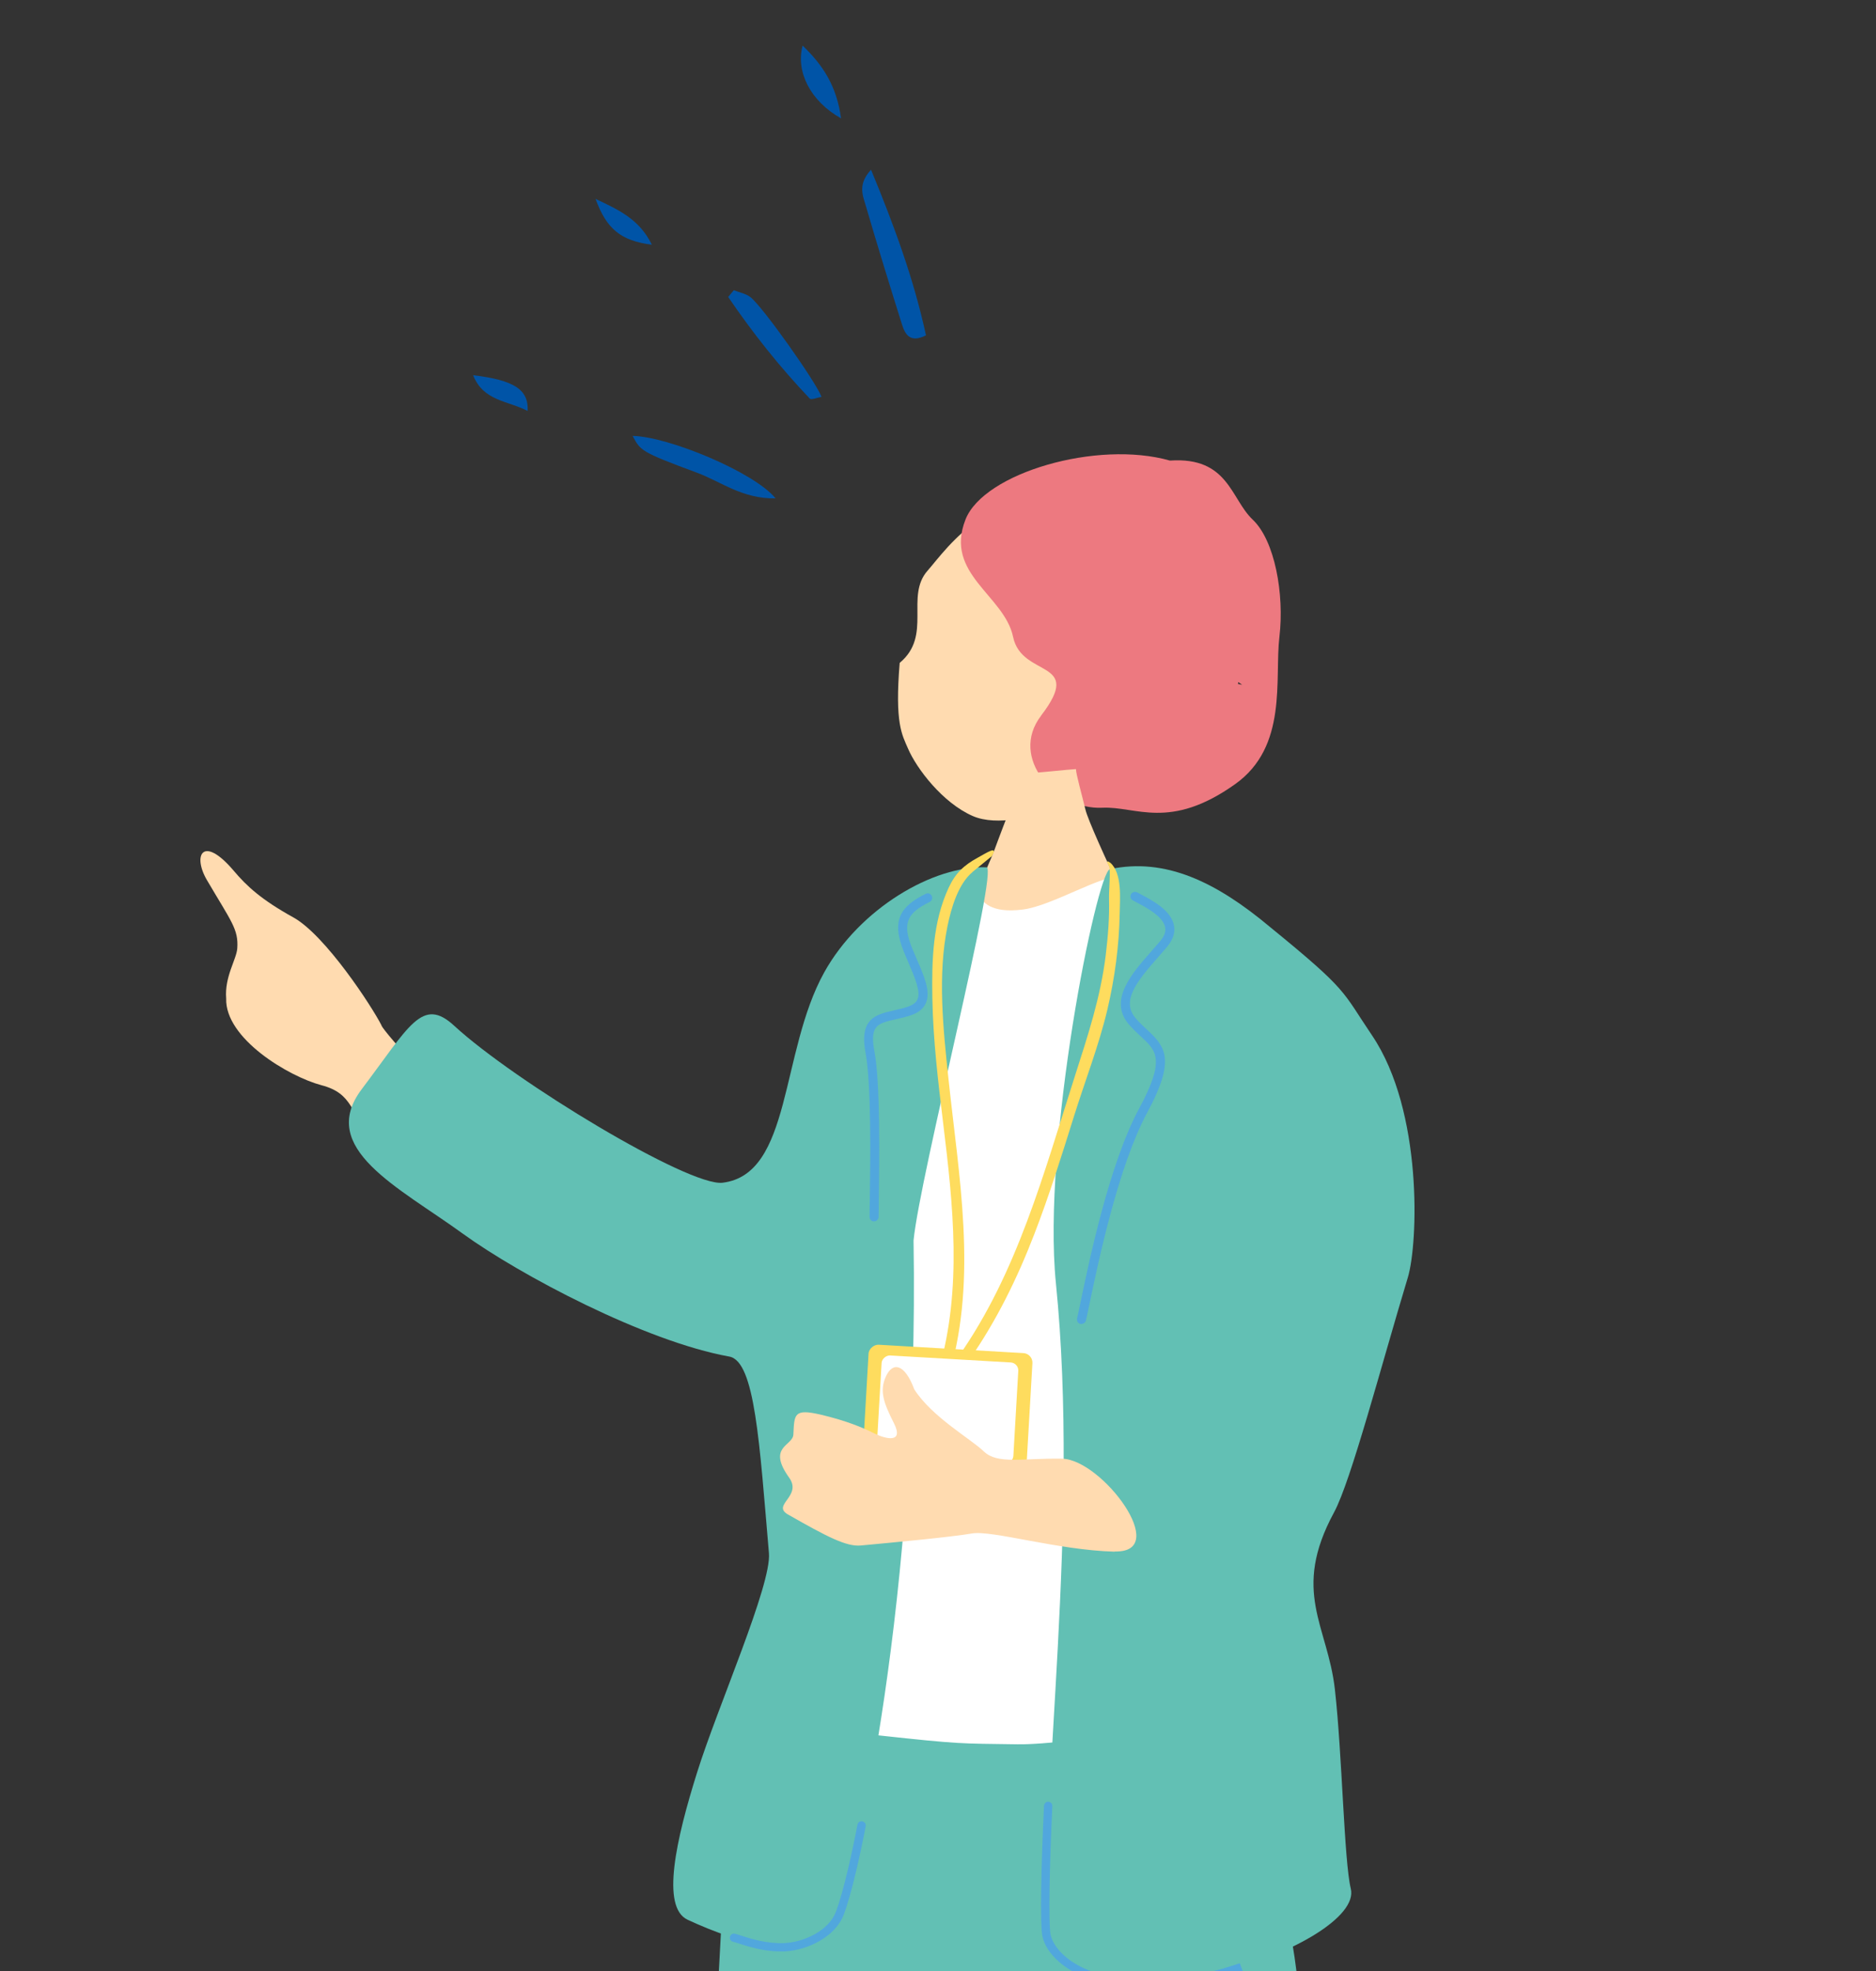 <?xml version="1.0" encoding="UTF-8"?>
<svg id="_レイヤー_1" data-name="レイヤー 1" xmlns="http://www.w3.org/2000/svg" width="182.64" height="191.85" xmlns:xlink="http://www.w3.org/1999/xlink" viewBox="0 0 182.64 191.85">
  <rect x="0" y="0" width="182.64" height="191.85" fill="#333333" stroke="none"/>
  <defs>
    <style>
      .cls-1 {
        fill: none;
      }

      .cls-2 {
        clip-path: url(#clippath);
      }

      .cls-3 {
        fill: #0054a7;
      }

      .cls-4 {
        fill: #ed7980;
      }

      .cls-5 {
        fill: #fff;
      }

      .cls-6 {
        fill: #ffdbb0;
      }

      .cls-7 {
        fill: #fedc5e;
      }

      .cls-8 {
        fill: #62c0b4;
      }

      .cls-9 {
        fill: #51a7dd;
      }
    </style>
    <clipPath id="clippath">
      <rect class="cls-1" width="182.64" height="191.85"/>
    </clipPath>
  </defs>
  <g class="cls-2">
    <g>
      <g>
        <path class="cls-6" d="M37.15,99.82c-.92-1.83-5.48-8.81-8.6-10.53-3.11-1.72-4.53-3.04-5.79-4.53-3-3.54-4.05-1.54-2.61,.91,2.37,4.04,3.08,4.77,2.95,6.64-.08,1.08-1.25,2.76-1.08,4.87-.13,3.89,6.07,7.6,9.28,8.45,3.11,.82,2.79,2.66,5.21,5.82,.18,.24,.5,.61,.9,1.07,1.07-2.81,2.2-5.59,3.62-8.17-2.15-2.3-3.7-4.14-3.89-4.52Z"/>
        <g>
          <g>
            <path class="cls-6" d="M110.62,70.67c3.49-7.35,4.68-17.35-4.44-21.01-9.12-3.67-14.05,3.83-15.87,5.88-2.23,2.52,.49,6.31-2.72,8.98-.49,5.91,.23,6.99,.81,8.34,.83,1.94,3.37,5.29,6.31,6.57,2.35,1.02,6.16,.09,8.37-.96,2.08-.99,3.55-2.15,4.79-3.37,.6-.03,1.26,.09,2.37-.69,.51-.36,1.56-1.77,1.62-2.56,.09-.98-.91-1.32-1.25-1.17Z"/>
            <path class="cls-4" d="M101.35,69.67c-3.15,4.11,1.45,9.17,5.96,8.95,3.28-.16,6.56,2.24,12.93-2.29,5.17-3.67,3.83-10.22,4.32-14.36,.49-4.14-.45-9.36-2.6-11.39-2.15-2.03-2.36-6.14-8.06-5.75-7.1-2.02-18.11,1.2-19.9,5.73-2.1,5.32,3.78,7.37,4.63,11.43,.85,4.06,6.98,2.12,2.72,7.67Zm19.21-3.28c.12,.09,.24,.18,.37,.27l-.41-.09,.04-.18Z"/>
          </g>
          <path class="cls-6" d="M104.74,74.86c-.34,0-4.76,.47-5.18,.44-.15,.76-2.05,5.51-2.39,6.47-1.69,4.78-5.29,10.91-5.69,11.38,5.02,4.33,18.92,5.93,22.1,1.79-.9-.44-7.47-14.3-7.9-16.12-.32-1.34-.92-3.46-.93-3.96Z"/>
        </g>
        <path class="cls-5" d="M92.08,85.93c4.16-1.72,1.3,3.37,7.49,2.6,2.89-.36,7.87-3.5,9.53-3.17,7.94,1.55,15.7,9.68,15.74,18.1,.44,.17-4.01,8.95-1.81,21.35-.16,1.04-.24,11.85-.01,13.78,.37,3.12,2.45,21.72,3.74,27.1,1.29,5.37,1.33,6.94-.82,6.43-2.15-.51-3.76-1.89-7.03-1.94-3.28-.05-25.86,1.86-29.43,1.59-3.57-.27-16.46,1.21-16.51-.36-.03-1.22,8.14-21.7,6.12-36.05,3.08-16.89,8.05-46.88,12.99-49.42Z"/>
        <path class="cls-8" d="M99.04,169.78c-5.62-.08-5.49,0-13.42-.86-7.92-.86-12.13,1.15-13.7,5.14-1.57,3.99-1.45,11.01-2.28,23.69-.72,10.99-1.42,33.03-.86,39.68,.56,6.64,2.67,27.55,3.14,31.69,.7,6.18,15.05,3.18,23.59,3.62,8.54,.43,24.78,2.71,26.08-4.19,1.3-6.89-.73-32.91-.29-40.82,.45-7.91,4.77-21.11,5.18-29.75,.52-10.97-5.21-24.61-6.33-27.91-1.11-3.3-15.51-.2-21.12-.29Z"/>
        <g>
          <g>
            <path class="cls-8" d="M71,132.04c-8.19-1.47-20.42-7.96-25.94-11.96-6.26-4.54-14.2-8.3-9.84-14.07,4.64-6.14,5.88-9.05,9.01-6.16,5.86,5.4,22.85,15.67,26.12,15.27,6.76-.83,5.58-12.7,9.89-20.47,3.45-6.21,10.62-10.44,15.8-10.23,1.21,.05-6.48,29.98-7.1,36.32,.57,34.38-5.61,61.72-7.46,66.12-3.04,4.24-9.38,2.39-14.53,0-2.63-1.22-1.12-7.86,.92-14.35,2.02-6.44,7.26-18.27,6.99-21.34-.92-10.67-1.35-18.68-3.86-19.13Z"/>
            <path class="cls-8" d="M108.05,84.6c5.41-1.15,10.36,1.24,15.62,5.65,7.67,6.25,6.95,6.16,9.92,10.55,4.96,7.36,4.47,20.24,3.47,23.55-2.57,8.49-5.53,19.81-7.18,22.85-4.19,7.73-.62,11.01,.08,17.24,.72,6.4,.89,16.68,1.55,19.4,1.29,5.37-24.78,14.61-29.6,4.86-.66-13.98,3.23-40.55,.89-63.79-1.37-13.6,3.97-40.04,5.26-40.31Z"/>
            <path class="cls-9" d="M105.29,128.87s-.07,0-.11-.01c-.24-.06-.38-.3-.32-.54,.08-.33,.21-.93,.37-1.73,.84-4.01,2.8-13.39,5.68-18.71,2.57-4.77,1.67-5.6,.18-6.98-.38-.35-.82-.75-1.23-1.24-1.94-2.33,.35-4.93,2.19-7.02,.32-.36,.63-.72,.92-1.06,.4-.48,.55-.92,.46-1.34-.21-1.06-1.88-1.94-2.88-2.46l-.26-.14c-.21-.11-.3-.38-.18-.6,.11-.21,.38-.29,.6-.18l.25,.13c1.21,.64,3.04,1.6,3.33,3.07,.14,.69-.08,1.39-.65,2.07-.29,.35-.61,.71-.93,1.08-2.13,2.41-3.53,4.24-2.17,5.87,.37,.45,.77,.81,1.15,1.16,1.8,1.66,2.76,2.93,0,8.05-2.81,5.21-4.76,14.51-5.59,18.48-.17,.82-.3,1.43-.38,1.76-.05,.2-.23,.33-.43,.33Z"/>
            <path class="cls-9" d="M85.1,118.89c-.24,0-.44-.2-.44-.44,0-.38,0-.98,.02-1.75,.05-3.62,.16-11.16-.41-14.2-.64-3.37,1-3.75,2.74-4.15,.43-.1,.89-.2,1.36-.36,.5-.17,.81-.4,.95-.71,.34-.75-.24-2.09-.9-3.64-.14-.31-.27-.64-.41-.97-1.32-3.2-.23-4.5,2.11-5.67,.22-.11,.48-.02,.59,.2,.11,.22,.02,.48-.2,.59-2.05,1.03-2.78,1.92-1.69,4.55,.14,.33,.27,.65,.41,.96,.78,1.81,1.4,3.25,.9,4.35-.24,.55-.73,.93-1.48,1.18-.5,.17-.99,.28-1.45,.38-1.75,.4-2.55,.58-2.07,3.12,.59,3.12,.48,10.72,.43,14.37-.01,.76-.02,1.36-.02,1.74,0,.24-.2,.44-.44,.44Z"/>
          </g>
          <path class="cls-9" d="M110.76,193.43c-5.32,0-9.1-2.72-9.33-5.34-.22-2.59,.1-10.09,.21-12.33,.01-.22,.22-.41,.42-.39,.22,.01,.4,.2,.39,.42-.1,2.23-.43,9.69-.21,12.23,.17,2.02,3.35,4.73,8.9,4.6,5.36-.14,7.4-.81,9.56-1.53l.29,.76c-2.24,.75-4.34,1.45-9.82,1.58-.13,0-.27,0-.4,0Z"/>
          <path class="cls-9" d="M75.99,189.94c-1.68,0-3.16-.48-4.06-.77-.23-.07-.42-.14-.57-.17-.22-.05-.35-.27-.29-.49,.05-.22,.27-.35,.49-.29,.16,.04,.37,.11,.62,.19,.92,.3,2.46,.78,4.14,.72,1.92-.08,4.35-1.18,5.06-3.05,.75-1.96,1.66-6.15,2.1-8.48,.04-.22,.25-.36,.47-.32,.22,.04,.37,.25,.33,.47-.44,2.36-1.37,6.61-2.14,8.62-.84,2.2-3.61,3.48-5.79,3.57-.12,0-.24,0-.36,0Z"/>
        </g>
        <g>
          <path class="cls-7" d="M108.08,83.96c1.19,1.03,.95,3.51,.93,4.91-.05,3.15-.48,6.33-1.2,9.4-.84,3.54-2.19,6.97-3.27,10.44-1.2,3.84-2.4,7.68-3.85,11.43-1.66,4.3-3.69,8.45-6.34,12.24-.19,.27-1.15-.18-1.04-.34,5.74-8.17,8.32-17.9,11.33-27.28,1.26-3.93,2.51-7.69,3.01-11.8,.22-1.82,.37-3.67,.32-5.5-.02-.89,.19-2.85-.02-3.21-.43-.72,.14-.27,.14-.27Z"/>
          <path class="cls-7" d="M94.68,84.88c-1.4,1.16-2.08,3.53-2.43,5.24-.99,4.79-.42,10.07,.09,14.89,1.01,9.55,2.83,19.2,.11,28.64-.08,.28-1.13-.04-1.04-.34,2.27-7.88,1.39-15.99,.41-24-.49-4.05-.98-8.11-1.05-12.19-.06-3.65,.03-7.36,1.59-10.72,.65-1.4,1.47-2.18,2.83-2.92,.83-.45,2.05-1.27,1.37-.15,0,0-.91,.75-1.89,1.55Z"/>
          <g>
            <rect class="cls-7" x="86.34" y="129.21" width="11.82" height="15.98" rx=".93" ry=".93" transform="translate(-50.05 221.37) rotate(-86.69)"/>
            <rect class="cls-5" x="87.32" y="130.53" width="9.86" height="13.33" rx=".78" ry=".78" transform="translate(-50.05 221.37) rotate(-86.69)"/>
          </g>
        </g>
        <path class="cls-6" d="M108.51,151.03c-5.56-.15-11.92-2.11-13.89-1.77-1.97,.34-7.37,.85-10.82,1.17-1.41,.13-3.33-.88-7.07-3.01-1.66-.94,1.4-1.77,.1-3.59-2.19-3.06,.36-3.07,.41-4.21,.09-1.98,.06-2.53,2.65-1.93,2.58,.61,4.16,1.29,5.25,1.84,1.09,.54,2.89,.98,1.89-1-1-1.98-1.43-3.13-.78-4.56s1.82-1.27,2.76,1.26c1.73,2.7,5.45,4.78,6.78,6.05,1.33,1.27,3.71,.64,7.6,.7,3.89,.06,10.7,9.18,5.14,9.03Z"/>
      </g>
      <g>
        <path class="cls-3" d="M90.15,32.64c-1.18-5.45-3.08-10.64-5.35-16.12-1.29,1.4-.82,2.46-.54,3.41,1.14,3.9,2.34,7.79,3.56,11.67,.31,.98,.81,1.81,2.33,1.04Z"/>
        <path class="cls-3" d="M75.5,48.5c-2.1-2.56-10.47-6.02-13.91-6.07,.78,1.44,.74,1.53,6.26,3.58,2.33,.86,4.41,2.55,7.64,2.5Z"/>
        <path class="cls-3" d="M70.89,28.9c2.38,3.5,5.01,6.81,7.94,9.89,.15,.16,.73-.09,1.15-.16-.54-1.45-5.68-8.72-6.91-9.7-.44-.35-1.08-.46-1.63-.68l-.54,.65Z"/>
        <path class="cls-3" d="M81.88,11.52c-.42-3.15-1.77-5.19-3.74-7.08-.68,2.54,.75,5.4,3.74,7.08Z"/>
        <path class="cls-3" d="M57.98,19.36c1.08,2.95,2.47,4.07,5.48,4.46-1.23-2.55-3.39-3.46-5.48-4.46Z"/>
        <path class="cls-3" d="M46.06,36.52c1,2.54,3.41,2.48,5.31,3.48,.11-2.1-1.35-3-5.31-3.48Z"/>
      </g>
    </g>
  </g>
</svg>